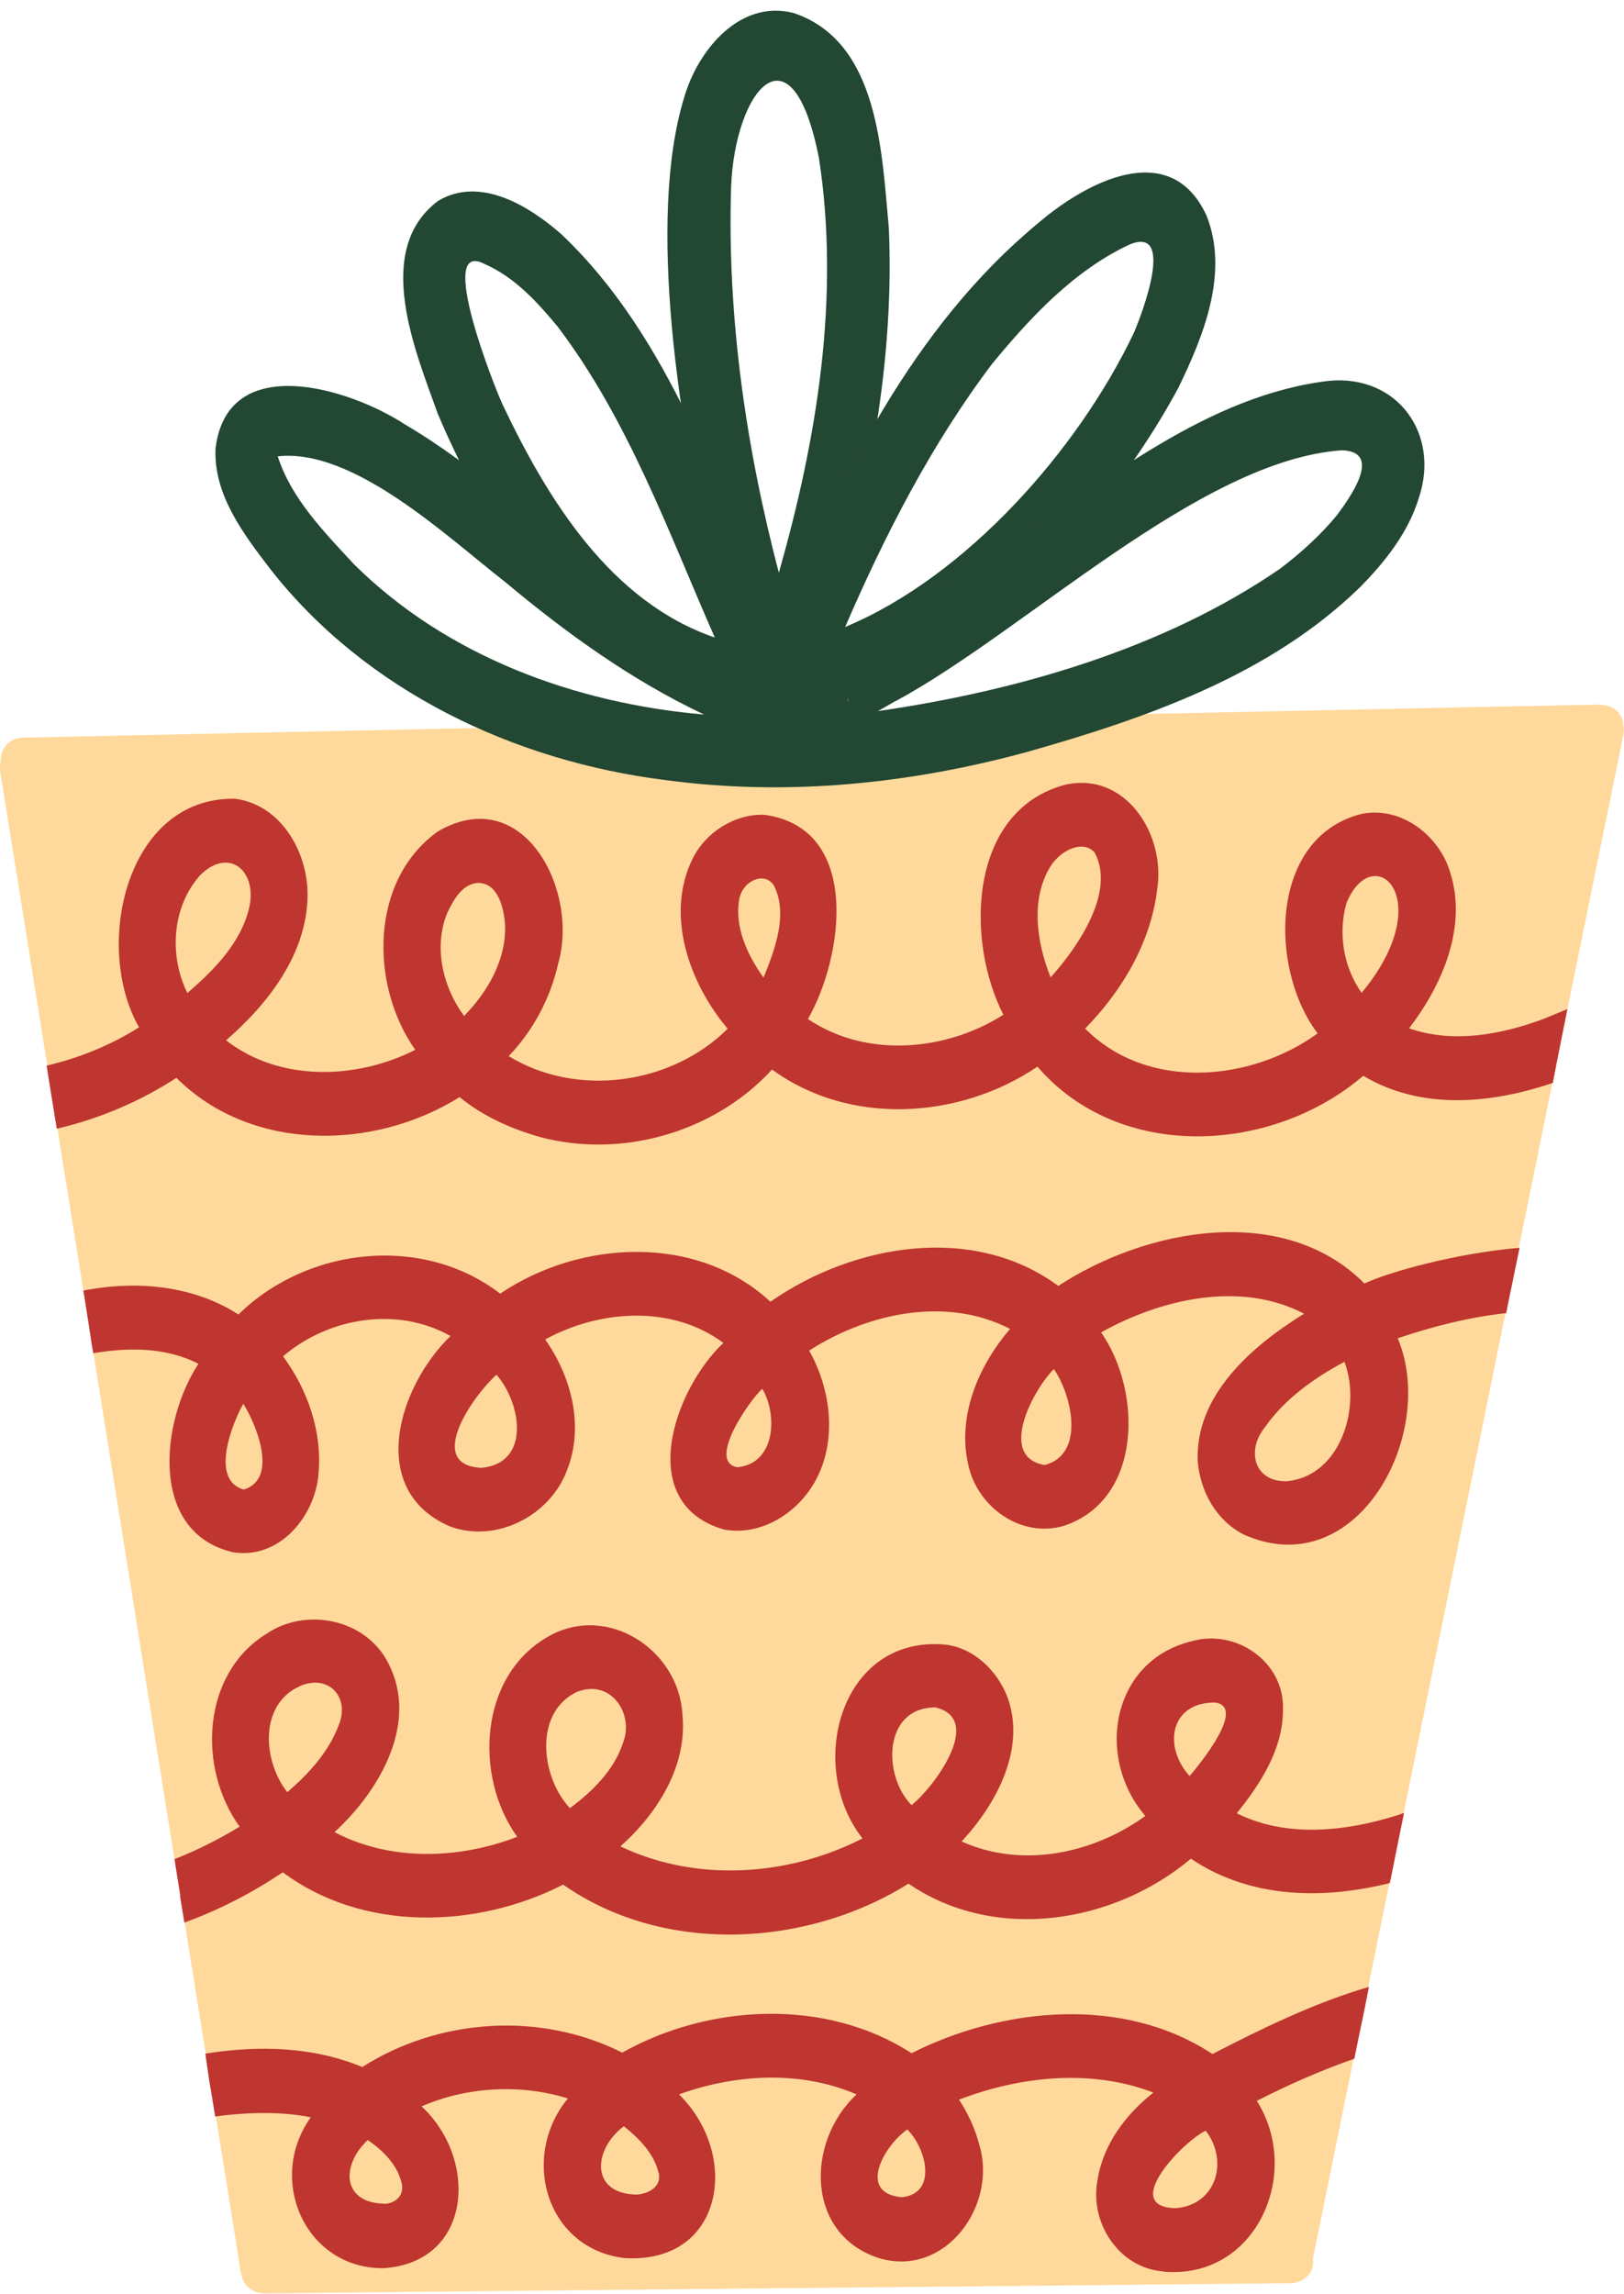 <?xml version="1.0" encoding="UTF-8"?><!DOCTYPE svg PUBLIC "-//W3C//DTD SVG 1.0//EN" "http://www.w3.org/TR/2001/REC-SVG-20010904/DTD/svg10.dtd"><svg xmlns="http://www.w3.org/2000/svg" xmlns:xlink="http://www.w3.org/1999/xlink" data-name="Layer 2" height="113.1" preserveAspectRatio="xMidYMid meet" version="1.0" viewBox="0.1 0.1 80.1 113.1" width="80.1" zoomAndPan="magnify"><defs><clipPath id="a"><path d="M0 34.76H80.26V113.24H0z" fill="none" stroke-width="0"/></clipPath><clipPath id="b"><path d="M2.35 38.06H77.48V112.36H2.35z" fill="none" stroke-width="0"/></clipPath><clipPath id="c"><path d="M10.57 0H71.18V39.43H10.57z" fill="none" stroke-width="0"/></clipPath></defs><g data-name="Layer 1"><g clip-path="url(#a)" id="change1_1"><path d="m80.15,35.8c.05.18.05.38.01.56-.38,1.93-.79,3.86-1.18,5.79-.48,2.34-.95,4.68-1.43,7.02-.97,4.76-1.94,9.51-2.91,14.27-.97,4.75-1.93,9.49-2.9,14.24-.95,4.64-1.89,9.28-2.84,13.93-.92,4.49-1.83,8.99-2.75,13.49-.43,2.12-.86,4.25-1.3,6.37.01.06.02.12.02.18,0,.61-.57,1.02-1.14,1.02-4.3.04-8.61.08-12.91.13-4.57.04-9.13.09-13.7.13-4.64.05-9.27.09-13.91.14-2.07.02-4.13.04-6.2.06-1.29.01-2.58.04-3.86.04-.51,0-1.02-.33-1.12-.84-.04-.1-.06-.2-.08-.3,0-.04-.01-.09-.02-.13,0-.01,0-.02,0-.03,0,0,0,0,0-.02h0c-.2-1.32-.42-2.63-.63-3.95-.36-2.24-.72-4.48-1.08-6.72-.76-4.73-1.52-9.46-2.28-14.19-.77-4.81-1.54-9.61-2.31-14.42-.77-4.82-1.55-9.65-2.32-14.47-.75-4.7-1.51-9.4-2.26-14.11-.32-1.97-.63-3.94-.95-5.91-.03-.17,0-.35.05-.52-.05-.57.47-1.08,1.03-1.09,4.06-.09,8.12-.17,12.18-.26,4.75-.1,9.49-.2,14.24-.3,4.73-.1,9.46-.2,14.19-.3,4.79-.1,9.58-.2,14.36-.3,4.62-.1,9.24-.19,13.86-.29,2.64-.06,5.27-.1,7.91-.16.03,0,.05,0,.08,0,.01,0,.02,0,.03,0h.04c.28,0,.57-.01.85-.02.3,0,.59.06.84.24.22.17.37.42.4.69,0,.01,0,.03,0,.04,0,0,0,0,0,0Z" fill="#ffd99b"/></g><g clip-path="url(#b)" fill="#bf352f" id="change2_1"><path d="m52.05,42.61c-1.17,1.64-.84,3.91-.13,5.68,1.3-1.45,3.23-4.19,2.17-6.16-.19-.21-.42-.29-.66-.29-.51,0-1.07.38-1.37.77Zm-15.46,1.69c-.32,1.41.36,2.87,1.17,4,.56-1.39,1.24-3.16.49-4.58-.17-.22-.38-.31-.59-.31-.46,0-.95.41-1.06.89Zm29.92.33c-.42,1.48-.15,3.16.75,4.42,2.73-3.29,1.88-5.76.67-5.76-.49,0-1.04.41-1.42,1.34Zm-56.57-1.34c-1.37,1.56-1.5,3.95-.6,5.77,1.32-1.13,2.67-2.5,3.06-4.25.27-1.23-.32-2.18-1.18-2.18-.39,0-.84.2-1.29.66Zm12.25,1.75c-.73,1.69-.27,3.7.8,5.15,1.18-1.2,2.1-2.81,2.02-4.53-.07-.81-.34-2.03-1.34-2.03h-.01c-.75.06-1.17.8-1.46,1.4Zm4.59,11.13c-1.43-.4-2.84-1.02-4-1.97,0,0,0,0-.01-.01-4.24,2.65-10.29,2.72-13.97-.95-1.81,1.18-3.81,2.02-5.9,2.51-.02-.14-.04-.28-.07-.42,0,0,0,0,0,0-.12-.73-.23-1.45-.35-2.18,0,0,0,0,0,0-.03-.17-.05-.34-.08-.51,1.61-.38,3.15-1,4.56-1.89-2.27-3.95-.67-11.36,4.73-11.27,2.27.29,3.61,2.64,3.58,4.79-.04,2.87-1.94,5.32-4.02,7.12,2.64,2.06,6.44,1.94,9.33.47-2.24-3.18-2.26-8.36,1.12-10.77,4.2-2.44,6.98,2.89,5.93,6.52-.38,1.7-1.23,3.3-2.44,4.56,3.36,2.06,8.03,1.41,10.8-1.35-1.88-2.23-3.09-5.58-1.74-8.36.63-1.31,2.07-2.23,3.53-2.19,4.8.63,3.95,6.96,2.17,10.07,2.87,1.94,6.79,1.6,9.64-.21-1.89-3.69-1.71-10.08,3.05-11.34,3.01-.67,4.98,2.5,4.53,5.2-.32,2.6-1.74,4.98-3.55,6.82,3.05,3.08,8.15,2.64,11.47.24-2.41-3.17-2.4-9.67,2.16-10.82,1.94-.4,3.82,1.04,4.37,2.86.87,2.7-.38,5.57-2.02,7.71,2.17.76,4.55.31,6.65-.47.39-.16.78-.32,1.16-.48-.04.18-.07.36-.11.54,0,0,0,0,0,0-.06.28-.11.57-.17.85,0,0,0,0,0,0-.09.44-.17.88-.26,1.31,0,0,0,0,0,0-.06.31-.12.62-.18.94-3.07,1.04-6.5,1.35-9.35-.35-4.5,3.85-12.02,4.26-16.07-.45-3.85,2.6-9.26,2.94-13.09.14-2.17,2.37-5.37,3.7-8.57,3.7-.96,0-1.91-.12-2.84-.36Z"/><path d="m51.63,72.33c2.01-.53,1.34-3.44.45-4.73-1.02,1.01-2.8,4.34-.45,4.73Zm-15.16.11c1.87-.18,2-2.55,1.23-3.87-.61.54-2.76,3.6-1.23,3.87Zm-12.63.03c2.47-.23,1.96-3.21.75-4.59-1.08.94-3.59,4.44-.75,4.59Zm38.64-1.99c-.92,1.14-.52,2.69,1.09,2.65,2.66-.25,3.69-3.67,2.84-5.89-1.5.81-2.94,1.82-3.93,3.24Zm-50.36,3.06c1.72-.52.64-3.18-.02-4.23-.58,1.04-1.64,3.76.02,4.23Zm-.53,3.09c-4.16-.97-3.57-6.47-1.7-9.29-1.6-.82-3.45-.82-5.19-.52-.02-.1-.03-.19-.05-.29-.03-.18-.06-.35-.08-.53,0,0,0,0,0,0-.08-.49-.15-.98-.23-1.47-.04-.27-.08-.54-.13-.8.1-.02.19-.04.27-.05,2.49-.44,5.22-.17,7.38,1.23,3.39-3.33,9.08-3.97,12.91-1.03,3.95-2.66,9.7-2.96,13.33.4,4.07-2.84,9.99-3.88,14.2-.78,4.32-2.83,11.1-4.13,15.1-.12,1.22-.58,4.58-1.5,7.65-1.76,0,.02,0,.03-.01.05,0,0,0,0,0,0-.17.84-.35,1.68-.52,2.52,0,0,0,0,0,0-.04.22-.09.43-.13.65-1.83.2-3.63.66-5.35,1.24,1.98,4.7-2,12.17-7.59,9.68-1.35-.69-2.13-2.09-2.27-3.56-.18-3.29,2.68-5.75,5.24-7.33-3.14-1.64-7.05-.73-10.01.92,2.02,2.9,2.05,8.22-1.81,9.53-2.13.65-4.32-.92-4.75-3.04-.54-2.39.52-4.86,2.07-6.66-3.15-1.63-7.04-.78-9.91,1.07,1.26,2.22,1.46,5.27-.3,7.29-.96,1.11-2.43,1.8-3.9,1.53-4.42-1.27-2.49-6.88-.03-9.2-2.54-1.89-6.11-1.64-8.79-.17,1.31,1.85,1.94,4.33,1.06,6.49-.85,2.22-3.49,3.56-5.75,2.73-4.14-1.78-2.56-6.9.02-9.39-2.62-1.48-6.01-.92-8.26,1,1.22,1.65,1.94,3.73,1.75,5.79-.15,1.94-1.67,3.91-3.69,3.91-.17,0-.34-.01-.52-.04Z"/><path d="m58.77,87.67c.49-.57,2.85-3.45,1.24-3.63h0c-2.21,0-2.55,2.19-1.23,3.63Zm-43.83-4.46c-2.08.89-1.89,3.7-.67,5.25,1.06-.91,2.06-2,2.55-3.34.44-1.11-.19-2.06-1.18-2.06-.22,0-.46.05-.71.15Zm30.12,5.89c1.09-.87,3.61-4.23,1.18-4.82-2.58,0-2.62,3.35-1.18,4.82Zm-16.43-5.62c-2.23.99-1.87,4.22-.42,5.77,1.1-.82,2.15-1.85,2.6-3.17.52-1.26-.27-2.71-1.54-2.71-.2,0-.41.04-.64.12Zm-.74,9.53c-4.27,2.19-9.89,2.35-13.84-.6-1.51,1.01-3.14,1.86-4.86,2.48,0-.03,0-.05-.01-.08h0c-.04-.22-.07-.45-.11-.67-.02-.12-.04-.25-.06-.37,0-.04-.01-.07-.02-.11,0-.02,0-.03,0-.05,0,0,0,0,0-.01,0-.01,0-.02,0-.03,0-.01,0-.03,0-.04-.01-.06-.02-.13-.03-.19-.07-.43-.14-.87-.21-1.3-.01-.09-.03-.19-.04-.28,1.12-.44,2.19-.98,3.21-1.6-2.08-2.87-1.88-7.52,1.31-9.5,1.95-1.34,4.9-.74,6,1.4,1.57,2.96-.41,6.33-2.63,8.37,2.76,1.45,6.14,1.34,9.01.23-2.15-2.99-1.88-7.97,1.56-9.89,2.9-1.63,6.42.67,6.59,3.87.25,2.52-1.23,4.87-3.06,6.49,3.73,1.79,8.3,1.48,11.94-.39-2.8-3.57-1.1-9.99,4.04-9.56,1.46.15,2.62,1.3,3.12,2.62.91,2.54-.56,5.25-2.27,7.09,2.96,1.34,6.49.61,9.06-1.26-2.48-2.88-1.67-7.65,2.28-8.61,2.18-.63,4.57,1,4.51,3.33.02,1.95-1.09,3.68-2.28,5.15,2.45,1.22,5.35.9,7.88.11.12-.04.25-.08.37-.13-.02.12-.05.23-.07.35,0,0,0,0,0,0-.08.39-.16.79-.24,1.18-.11.57-.23,1.14-.34,1.7-.02.08-.03.15-.05.23-3.32.83-6.9.76-9.81-1.2-3.83,3.21-9.67,4.14-13.93,1.23-2.59,1.62-5.72,2.51-8.83,2.51-2.91,0-5.8-.78-8.2-2.46Z"/><path d="m31.5,108.3c.51-.03,1.12-.32,1.11-.87,0,0,0,0,0,0,0-.02,0-.03,0-.05,0-.03,0-.05-.01-.08,0-.02,0-.03,0-.05,0,.01,0,.02,0,.03,0-.02,0-.04-.02-.06,0,.02,0,.03.01.05-.21-.98-.96-1.73-1.72-2.34-1.52,1.14-1.68,3.33.63,3.37Zm13.09.13c1.79-.2,1.17-2.45.26-3.34-1.12.77-2.51,3.15-.26,3.34Zm-25.55.33c.58-.02,1.02-.44.87-1.03,0-.03-.02-.05-.02-.08,0-.03-.01-.07-.03-.1.01.03.02.06.03.09,0,.04.01.07.02.11-.2-.92-.92-1.62-1.67-2.14-1.31,1.22-1.3,3.08.8,3.14Zm39.04.21c2.01-.15,2.64-2.32,1.49-3.82-1.06.48-4.27,3.76-1.49,3.82Zm-.6,3.12c-2.21-.17-3.67-2.44-3.24-4.55.28-1.73,1.4-3.21,2.75-4.27-3.08-1.18-6.56-.81-9.59.35.46.69.8,1.45,1.01,2.25.87,2.95-1.62,6.44-4.83,5.6-3.74-1.09-3.78-5.74-1.23-8.11-2.76-1.19-5.97-1.01-8.76,0,3.05,2.99,2.21,8.37-2.69,8.07-3.89-.47-5.15-5.01-2.79-7.87-2.35-.73-4.96-.58-7.22.39,2.8,2.57,2.54,7.71-1.9,7.98-3.86,0-5.75-4.4-3.56-7.44-1.36-.28-3.02-.27-4.72-.04-.01-.09-.03-.17-.04-.26-.04-.27-.09-.54-.13-.81-.02-.13-.04-.26-.07-.39-.02-.11-.03-.21-.05-.32-.05-.36-.11-.72-.16-1.08-.01-.08-.02-.16-.03-.24,2.61-.41,5.26-.36,7.74.66,3.79-2.41,8.79-2.74,12.82-.71,4.3-2.41,10.06-2.7,14.27.03,4.51-2.28,10.47-2.85,14.84.04,2.33-1.2,5-2.52,7.72-3.31-.05.25-.1.5-.15.76-.09.47-.19.94-.29,1.41-.09.46-.19.92-.28,1.37-1.65.58-3.25,1.28-4.81,2.08,2.19,3.47.1,8.44-4.1,8.44-.16,0-.33,0-.5-.02Z"/><path d="m32.61,107.46s0,.03,0,.05c0-.02,0-.03,0-.05Z"/><path d="m32.59,107.27s0,.02,0,.03c0,0,0-.01,0-.02,0,0,0,0,0,.01,0,.03,0,.05.01.08,0,.02,0,.04,0,.05,0,0,0,.01,0,.02,0-.06,0-.12-.02-.18Z"/></g><g clip-path="url(#c)" fill="#224732" id="change3_1"><path d="m38.51,28.35c1.89-6.6,3.04-13.63,1.98-20.47-1.34-6.78-4.14-3.34-4.33,1.42-.2,6.42.73,12.85,2.36,19.06Zm-.87,5.91c-.63-.58-.93-1.49-1.23-2.26-.54-1.41-.93-2.89-1.28-4.36-1.45-6.28-3.17-16.62-1.28-22.75.67-2.31,2.73-4.83,5.39-4.15,4.22,1.41,4.35,6.88,4.7,10.61.26,6.03-.79,12.07-2.45,17.85-.38,1.26-.77,2.52-1.18,3.77-.22.47-.29.99-.72,1.34-.57.49-1.4.45-1.95-.05Z"/><path d="m40.19,30.81c-.09-.05-.19-.06-.28-.09h0s-.07,0-.11,0c.14.01.27.05.39.09Zm1.6.2c5.96-2.48,11.49-8.73,14.24-14.51.39-.91,2.08-5.33-.25-4.33-2.73,1.29-4.85,3.57-6.74,5.86-3,3.97-5.28,8.42-7.25,12.97Zm-6.44.51c-2.3-5.23-4.26-10.72-7.74-15.31-1.01-1.22-2.12-2.44-3.6-3.09-2.45-1.29.52,6.18.89,6.95,2.22,4.67,5.32,9.7,10.45,11.46Zm.37,3.61c-7.04-1.57-11.36-8.39-14.02-14.61-1.1-3.08-3.23-8.07,0-10.51,2.07-1.25,4.49.24,6.08,1.63,5.43,5.15,7.7,12.59,10.72,19.24,3-7.23,6.64-14.67,12.77-19.75,2.36-2.03,6.54-4.29,8.34-.4,1.11,2.81-.13,5.89-1.37,8.45-4,7.49-13.2,17.44-22.51,15.95Z"/><path d="m41.94,34.67s0-.06,0-.09c0-.03-.02-.06-.03-.08,0,.06.02.11.02.17Zm2.33-.01c-.29.17-.58.34-.87.5,6.85-.99,14.1-3.07,19.85-7.03,1.02-.78,1.98-1.64,2.8-2.64.62-.84,2.28-3.12.24-3.19-7.04.49-15.61,8.92-22.02,12.37Zm-9.44.67c-3.58-1.69-6.79-4.01-9.82-6.54-2.83-2.2-7.46-6.61-11.21-6.19,0,0,0,0,0,0,.67,2.09,2.29,3.73,3.75,5.31,4.58,4.55,10.92,6.87,17.28,7.42Zm-1.91,3.23c-7.46-.93-14.77-4.39-19.47-10.38-1.32-1.72-2.82-3.68-2.72-5.96.58-4.84,6.6-2.99,9.35-1.19,3.49,2.05,6.44,4.88,9.65,7.32,2.93,2.21,6.19,3.92,9.58,5.29.84-.75,1.99-1.07,2.94-1.67,2.55-1.46,4.96-3.16,7.38-4.82,4.9-3.28,10.05-7.6,16.08-8.28,3.34-.27,5.41,2.63,4.38,5.75-.52,1.73-1.68,3.19-2.93,4.45-4.45,4.33-10.53,6.44-16.39,8.1-5.79,1.58-11.87,2.2-17.84,1.39Z"/></g></g></svg>